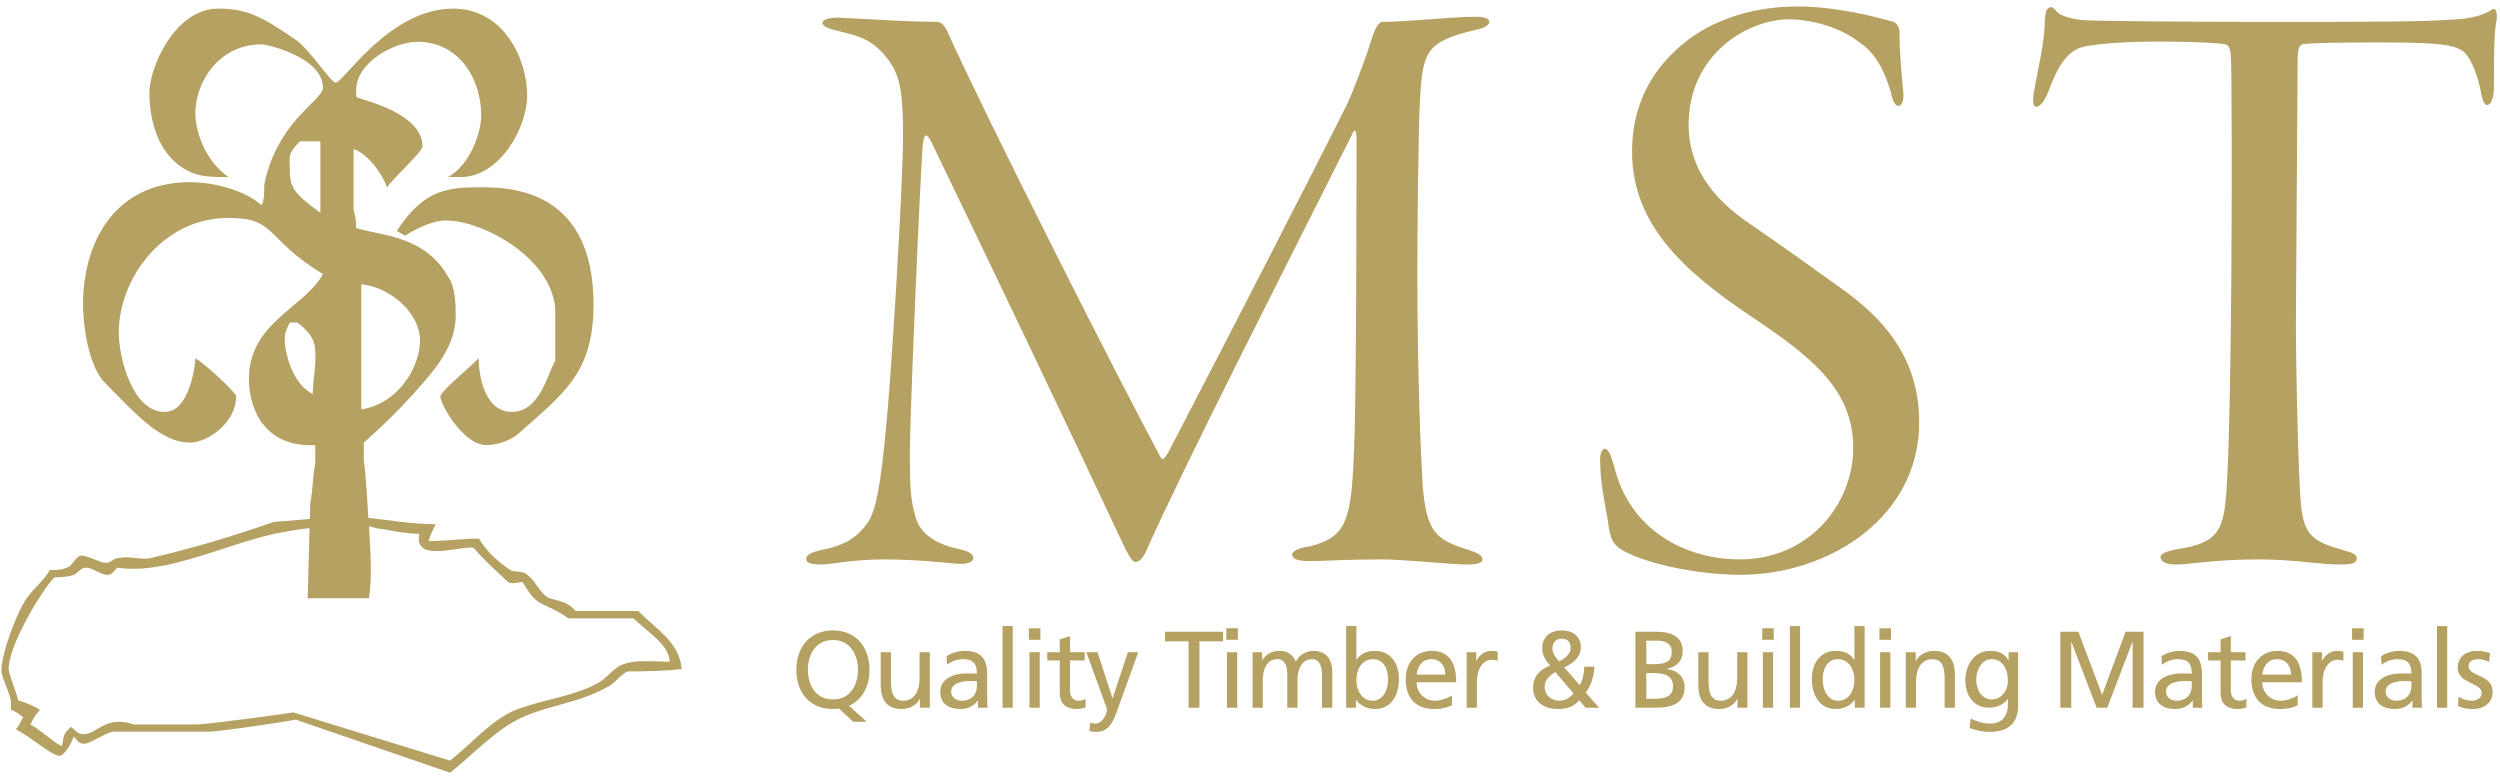<?xml version="1.0" encoding="UTF-8"?>
<svg width="193px" height="60px" viewBox="0 0 193 60" version="1.1" xmlns="http://www.w3.org/2000/svg" xmlns:xlink="http://www.w3.org/1999/xlink">
    <title>MST-Logo-Colour</title>
    <g id="✱-/---Materials" stroke="none" stroke-width="1" fill="none" fill-rule="evenodd">
        <g id="✱-/-LOGOS-/-Logo-/-1" transform="translate(-19, -29)" fill="#B5A161">
            <g id="MST-Logo-Colour" transform="translate(19, 29)">
                <path d="M153.64,50.248 C154.396,50.248 154.816,50.526 155.052,50.988 L155.052,50.988 L155.068,50.988 L155.068,50.349 L155.8,50.349 L155.8,54.45 C155.8,55.753 155.127,56.501 153.589,56.501 C153.136,56.501 152.741,56.442 152.052,56.206 L152.052,56.206 L152.136,55.475 C152.741,55.753 153.102,55.862 153.682,55.862 C154.514,55.862 155.01,55.299 155.01,54.391 L155.01,54.391 L155.01,53.971 L154.993,53.971 C154.657,54.417 154.102,54.635 153.556,54.635 C152.329,54.635 151.724,53.635 151.724,52.526 C151.724,51.425 152.346,50.248 153.64,50.248 Z M84.731,50.349 L85.882,53.896 L85.899,53.896 L87.075,50.349 L87.874,50.349 L86.294,54.727 C86,55.551 85.689,56.501 84.647,56.501 C84.395,56.501 84.252,56.467 84.109,56.442 L84.109,56.442 L84.159,55.795 C84.26,55.828 84.395,55.862 84.529,55.862 C85.235,55.862 85.47,54.887 85.47,54.803 C85.47,54.711 85.369,54.492 85.319,54.349 L85.319,54.349 L83.865,50.349 L84.731,50.349 Z M64.302,48.668 C66.083,48.668 67.125,49.963 67.125,51.702 C67.125,53.013 66.562,54.038 65.545,54.484 L65.545,54.484 L66.907,55.719 L65.865,55.719 L64.772,54.702 C64.697,54.711 64.621,54.719 64.545,54.727 C64.47,54.736 64.386,54.736 64.302,54.736 C62.512,54.736 61.478,53.484 61.478,51.702 C61.478,49.963 62.52,48.668 64.302,48.668 Z M131.9,50.349 L131.9,52.568 C131.9,53.568 132.118,54.055 132.807,54.097 C133.707,54.097 134.11,53.374 134.11,52.332 L134.11,52.332 L134.11,50.349 L134.9,50.349 L134.9,54.635 L134.135,54.635 L134.135,53.954 L134.118,53.954 C133.883,54.442 133.312,54.736 132.715,54.736 C131.606,54.736 131.11,54.047 131.11,52.895 L131.11,52.895 L131.11,50.349 L131.9,50.349 Z M104.714,48.332 L104.714,50.937 L104.731,50.937 C104.975,50.542 105.403,50.248 106.151,50.248 C107.395,50.248 108,51.265 108,52.416 C108,53.593 107.454,54.736 106.16,54.736 C105.395,54.736 104.908,54.349 104.698,54.03 L104.698,54.03 L104.681,54.03 L104.681,54.635 L103.924,54.635 L103.924,48.332 L104.714,48.332 Z M110.53,50.248 C111.958,50.248 112.42,51.29 112.42,52.669 L112.42,52.669 L109.362,52.669 C109.362,53.517 110.025,54.097 110.773,54.097 C111.294,54.097 111.899,53.828 112.093,53.669 L112.093,53.669 L112.093,54.459 C111.79,54.568 111.446,54.736 110.74,54.736 C109.219,54.736 108.521,53.811 108.521,52.416 C108.521,51.148 109.32,50.248 110.53,50.248 Z M120.589,48.668 C121.353,48.668 122.042,49.072 122.042,49.996 C122.042,50.744 121.379,51.248 120.757,51.526 L120.757,51.526 L121.95,52.887 C122.177,52.526 122.269,52.139 122.311,51.467 L122.311,51.467 L123.101,51.467 C123.026,52.416 122.765,52.963 122.429,53.475 L122.429,53.475 L123.454,54.635 L122.404,54.635 L121.925,54.064 C121.505,54.543 120.992,54.736 120.244,54.736 C119.084,54.736 118.353,54.08 118.353,53.097 C118.353,52.206 118.874,51.702 119.664,51.383 C119.353,51.005 119.059,50.61 119.059,50.047 C119.059,49.105 119.748,48.668 120.589,48.668 Z M82.605,49.105 L82.605,50.349 L83.739,50.349 L83.739,50.988 L82.605,50.988 L82.605,53.332 C82.605,53.828 82.907,54.097 83.268,54.097 C83.512,54.097 83.689,54.022 83.806,53.946 L83.806,53.946 L83.806,54.618 C83.63,54.669 83.386,54.736 83.134,54.736 C82.319,54.736 81.815,54.349 81.815,53.492 L81.815,53.492 L81.815,50.988 L80.848,50.988 L80.848,50.349 L81.815,50.349 L81.815,49.358 L82.605,49.105 Z M68.781,50.349 L68.781,52.568 C68.781,53.568 68.999,54.055 69.688,54.097 C70.587,54.097 70.991,53.374 70.991,52.332 L70.991,52.332 L70.991,50.349 L71.781,50.349 L71.781,54.635 L71.016,54.635 L71.016,53.954 L70.999,53.954 C70.764,54.442 70.193,54.736 69.596,54.736 C68.487,54.736 67.991,54.047 67.991,52.895 L67.991,52.895 L67.991,50.349 L68.781,50.349 Z M191.246,50.248 C191.616,50.248 191.918,50.324 192.229,50.416 L192.229,50.416 L192.162,51.106 C191.985,50.996 191.515,50.887 191.33,50.887 C190.926,50.887 190.574,51.055 190.574,51.408 C190.574,52.282 192.431,52.03 192.431,53.4 C192.431,54.316 191.7,54.736 190.935,54.736 C190.532,54.736 190.12,54.694 189.758,54.501 L189.758,54.501 L189.8,53.795 C190.111,53.996 190.557,54.097 190.784,54.097 C191.145,54.097 191.59,53.946 191.59,53.484 C191.59,52.702 189.733,52.769 189.733,51.568 C189.733,50.677 190.397,50.248 191.246,50.248 Z M185.229,50.248 C186.456,50.248 186.952,50.853 186.952,52.022 L186.952,52.022 L186.952,53.795 C186.952,54.282 186.968,54.509 186.985,54.635 L186.985,54.635 L186.246,54.635 L186.246,54.08 L186.229,54.08 C186.044,54.341 185.624,54.736 184.901,54.736 C183.977,54.736 183.33,54.332 183.33,53.4 C183.33,52.324 184.506,51.988 185.321,51.988 C185.632,51.988 185.851,51.988 186.162,52.005 C186.162,51.265 185.893,50.887 185.103,50.887 C184.657,50.887 184.178,51.055 183.859,51.324 L183.859,51.324 L183.817,50.652 C184.212,50.416 184.683,50.248 185.229,50.248 Z M143.951,48.332 L143.951,54.635 L143.194,54.635 L143.194,54.03 L143.177,54.03 C142.967,54.349 142.48,54.736 141.715,54.736 C140.421,54.736 139.875,53.585 139.875,52.416 C139.875,51.265 140.48,50.248 141.724,50.248 C142.472,50.248 142.9,50.542 143.144,50.937 L143.144,50.937 L143.161,50.937 L143.161,48.332 L143.951,48.332 Z M168.27,50.248 C169.497,50.248 169.993,50.853 169.993,52.022 L169.993,52.022 L169.994,53.948 C169.997,54.331 170.012,54.523 170.027,54.635 L170.027,54.635 L169.287,54.635 L169.287,54.08 L169.271,54.08 C169.086,54.341 168.665,54.736 167.943,54.736 C167.018,54.736 166.371,54.332 166.371,53.4 C166.371,52.324 167.548,51.988 168.363,51.988 C168.674,51.988 168.892,51.988 169.203,52.005 C169.203,51.265 168.934,50.887 168.144,50.887 C167.699,50.887 167.22,51.055 166.901,51.324 L166.901,51.324 L166.859,50.652 C167.254,50.416 167.724,50.248 168.27,50.248 Z M74.487,50.248 C75.714,50.248 76.209,50.853 76.209,52.022 L76.209,52.022 L76.209,53.795 C76.209,54.282 76.226,54.509 76.243,54.635 L76.243,54.635 L75.504,54.635 L75.504,54.08 L75.487,54.08 C75.302,54.341 74.882,54.736 74.159,54.736 C73.235,54.736 72.588,54.332 72.588,53.4 C72.588,52.324 73.764,51.988 74.579,51.988 C74.89,51.988 75.109,51.988 75.42,52.005 C75.42,51.265 75.151,50.887 74.361,50.887 C73.915,50.887 73.436,51.055 73.117,51.324 L73.117,51.324 L73.075,50.652 C73.47,50.416 73.941,50.248 74.487,50.248 Z M175.817,50.248 C177.245,50.248 177.708,51.29 177.708,52.669 L177.708,52.669 L174.649,52.669 C174.649,53.517 175.313,54.097 176.061,54.097 C176.582,54.097 177.187,53.828 177.38,53.669 L177.38,53.669 L177.38,54.459 C177.077,54.568 176.733,54.736 176.027,54.736 C174.506,54.736 173.808,53.811 173.808,52.416 C173.808,51.148 174.607,50.248 175.817,50.248 Z M172.22,49.105 L172.22,50.349 L173.355,50.349 L173.355,50.988 L172.22,50.988 L172.22,53.332 C172.22,53.828 172.523,54.097 172.884,54.097 C173.128,54.097 173.304,54.022 173.422,53.946 L173.422,53.946 L173.422,54.618 C173.245,54.669 173.002,54.736 172.75,54.736 C171.934,54.736 171.43,54.349 171.43,53.492 L171.43,53.492 L171.43,50.988 L170.464,50.988 L170.464,50.349 L171.43,50.349 L171.43,49.358 L172.22,49.105 Z M78.184,48.332 L78.184,54.635 L77.394,54.635 L77.394,48.332 L78.184,48.332 Z M115.101,50.248 C115.336,50.248 115.454,50.274 115.622,50.307 L115.622,50.307 L115.622,51.013 C115.479,50.954 115.32,50.937 115.185,50.937 C114.479,50.937 114.017,51.61 114.017,52.685 L114.017,52.685 L114.017,54.635 L113.227,54.635 L113.227,50.349 L113.967,50.349 L113.967,51.013 L113.983,51.013 C114.194,50.568 114.647,50.248 115.101,50.248 Z M149.312,50.248 C150.421,50.248 150.917,50.937 150.917,52.089 L150.917,52.089 L150.917,54.635 L150.127,54.635 L150.127,52.416 C150.127,51.416 149.909,50.929 149.22,50.887 C148.32,50.887 147.917,51.61 147.917,52.652 L147.917,52.652 L147.917,54.635 L147.127,54.635 L147.127,50.349 L147.892,50.349 L147.892,51.03 L147.909,51.03 C148.144,50.542 148.715,50.248 149.312,50.248 Z M160.447,48.769 L162.287,53.643 L164.094,48.769 L165.48,48.769 L165.48,54.635 L164.64,54.635 L164.64,49.559 L164.623,49.559 L162.682,54.635 L161.859,54.635 L159.917,49.559 L159.901,49.559 L159.901,54.635 L159.06,54.635 L159.06,48.769 L160.447,48.769 Z M180.388,50.248 C180.624,50.248 180.741,50.274 180.909,50.307 L180.909,50.307 L180.909,51.013 C180.767,50.954 180.607,50.937 180.472,50.937 C179.767,50.937 179.304,51.61 179.304,52.685 L179.304,52.685 L179.304,54.635 L178.514,54.635 L178.514,50.349 L179.254,50.349 L179.254,51.013 L179.271,51.013 C179.481,50.568 179.935,50.248 180.388,50.248 Z M127.841,48.769 C129.059,48.769 129.9,49.164 129.9,50.248 C129.9,51.055 129.429,51.458 128.69,51.643 L128.69,51.643 L128.69,51.66 C129.488,51.727 130.051,52.248 130.051,53.072 C130.051,54.332 129.009,54.635 127.816,54.635 L127.816,54.635 L126.253,54.635 L126.253,48.769 Z M182.422,50.349 L182.422,54.635 L181.632,54.635 L181.632,50.349 L182.422,50.349 Z M188.926,48.332 L188.926,54.635 L188.136,54.635 L188.136,48.332 L188.926,48.332 Z M138.967,48.332 L138.967,54.635 L138.177,54.635 L138.177,48.332 L138.967,48.332 Z M136.883,50.349 L136.883,54.635 L136.093,54.635 L136.093,50.349 L136.883,50.349 Z M101.361,50.248 C102.454,50.248 102.849,50.954 102.849,51.887 L102.849,51.887 L102.849,54.635 L102.059,54.635 L102.059,52.08 C102.059,51.551 101.933,50.887 101.294,50.887 C100.487,50.887 100.168,51.677 100.168,52.475 L100.168,52.475 L100.168,54.635 L99.378,54.635 L99.378,52.08 C99.378,51.551 99.252,50.887 98.613,50.887 C97.807,50.887 97.487,51.677 97.487,52.475 L97.487,52.475 L97.487,54.635 L96.697,54.635 L96.697,50.349 L97.437,50.349 L97.437,50.971 L97.454,50.971 C97.756,50.475 98.185,50.248 98.815,50.248 C99.311,50.248 99.807,50.5 100.034,51.08 C100.328,50.467 100.975,50.248 101.361,50.248 Z M95.512,50.349 L95.512,54.635 L94.723,54.635 L94.723,50.349 L95.512,50.349 Z M145.934,50.349 L145.934,54.635 L145.144,54.635 L145.144,50.349 L145.934,50.349 Z M80.268,50.349 L80.268,54.635 L79.478,54.635 L79.478,50.349 L80.268,50.349 Z M94.42,48.769 L94.42,49.509 L92.596,49.509 L92.596,54.635 L91.756,54.635 L91.756,49.509 L89.932,49.509 L89.932,48.769 L94.42,48.769 Z M185.657,52.576 C185.229,52.576 184.17,52.643 184.17,53.4 C184.17,53.853 184.607,54.097 184.968,54.097 C185.75,54.097 186.162,53.61 186.162,52.971 L186.162,52.971 L186.162,52.593 L186.162,52.593 Z M105.983,50.887 C105.126,50.887 104.714,51.702 104.714,52.501 C104.714,53.215 105.084,54.097 105.975,54.097 C106.824,54.097 107.177,53.148 107.16,52.475 C107.177,51.702 106.84,50.887 105.983,50.887 Z M141.892,50.887 C141.035,50.887 140.698,51.694 140.715,52.475 C140.698,53.148 141.051,54.097 141.9,54.097 C142.791,54.097 143.161,53.215 143.161,52.501 C143.161,51.702 142.749,50.887 141.892,50.887 Z M120.068,51.879 C119.622,52.181 119.244,52.458 119.244,53.038 C119.244,53.685 119.79,54.097 120.395,54.097 C120.942,54.097 121.295,53.744 121.479,53.534 L121.479,53.534 Z M168.699,52.576 C168.27,52.576 167.212,52.643 167.212,53.4 C167.212,53.853 167.649,54.097 168.01,54.097 C168.792,54.097 169.203,53.61 169.203,52.971 L169.203,52.971 L169.203,52.593 Z M74.915,52.576 C74.487,52.576 73.428,52.643 73.428,53.4 C73.428,53.853 73.865,54.097 74.226,54.097 C75.008,54.097 75.42,53.61 75.42,52.971 L75.42,52.971 L75.42,52.593 Z M153.758,50.887 C152.959,50.887 152.564,51.753 152.564,52.484 C152.564,53.29 153.018,53.996 153.758,53.996 C154.497,53.996 155.01,53.341 155.01,52.543 C155.01,51.652 154.598,50.887 153.758,50.887 Z M64.302,49.408 C63.007,49.4 62.369,50.509 62.369,51.702 C62.369,52.87 62.949,53.996 64.302,53.996 C65.655,53.996 66.234,52.87 66.234,51.702 C66.234,50.509 65.596,49.4 64.302,49.408 Z M127.639,51.963 L127.093,51.963 L127.093,53.946 L127.723,53.946 C128.48,53.946 129.16,53.786 129.16,52.996 C129.16,52.089 128.362,51.963 127.639,51.963 L127.639,51.963 Z M175.8,50.887 C175.027,50.887 174.708,51.526 174.649,52.08 L174.649,52.08 L176.867,52.08 C176.867,51.425 176.481,50.887 175.8,50.887 Z M110.513,50.887 C109.74,50.887 109.42,51.526 109.362,52.08 L109.362,52.08 L111.58,52.08 C111.58,51.425 111.193,50.887 110.513,50.887 Z M127.975,49.458 L127.093,49.458 L127.093,51.274 L127.555,51.274 C128.37,51.274 129.059,51.198 129.059,50.332 C129.059,49.635 128.463,49.458 127.975,49.458 L127.975,49.458 Z M120.555,49.307 C120.168,49.307 119.849,49.559 119.849,50.063 C119.849,50.458 120.118,50.778 120.37,51.055 C120.723,50.887 121.253,50.526 121.253,50.03 C121.253,49.492 120.958,49.307 120.555,49.307 Z M136.934,48.5 L136.934,49.391 L136.043,49.391 L136.043,48.5 L136.934,48.5 Z M145.984,48.5 L145.984,49.391 L145.093,49.391 L145.093,48.5 L145.984,48.5 Z M182.472,48.5 L182.472,49.391 L181.582,49.391 L181.582,48.5 L182.472,48.5 Z M80.319,48.5 L80.319,49.391 L79.428,49.391 L79.428,48.5 L80.319,48.5 Z M95.563,48.5 L95.563,49.391 L94.672,49.391 L94.672,48.5 L95.563,48.5 Z M138.766,0.499 C141.81,0.499 145.053,1.359 146.178,1.69 C146.509,1.823 146.641,2.22 146.641,2.418 C146.641,4.205 146.84,6.124 146.906,6.852 C147.038,7.713 146.84,8.176 146.575,8.176 C146.31,8.176 146.112,7.845 145.979,7.117 C145.45,5.396 144.788,4.073 143.465,3.212 C142.009,2.087 139.825,1.492 138.104,1.492 C134.994,1.492 130.361,4.139 130.361,9.632 C130.361,13.272 132.678,15.654 135.126,17.308 C137.641,19.029 139.759,20.551 141.876,22.073 C144.391,23.86 148.163,26.838 148.163,32.595 C148.163,39.941 141.215,44.375 134.332,44.375 C131.42,44.375 127.383,43.647 125.332,42.522 C124.604,42.125 124.339,41.662 124.207,40.735 C124.074,39.677 123.545,37.493 123.545,35.904 C123.479,35.176 123.611,34.647 123.876,34.647 C124.141,34.647 124.339,35.044 124.604,35.971 C125.795,40.934 130.097,43.184 134.332,43.184 C139.626,43.184 143.068,38.949 143.068,34.581 C143.068,30.081 139.891,27.566 135.126,24.389 C130.03,20.948 125.994,17.375 125.994,11.683 C125.994,8.043 127.582,5.198 130.229,3.146 C132.016,1.757 134.928,0.499 138.766,0.499 Z M113.92,1.293 C114.582,1.293 114.979,1.426 114.979,1.69 C114.979,1.955 114.449,2.22 113.986,2.286 C110.081,3.212 109.817,3.94 109.618,7.845 C109.552,8.968 109.503,11.51 109.469,14.186 L109.46,15.034 C109.436,17.157 109.423,19.28 109.42,20.77 L109.42,20.77 L109.42,21.805 C109.431,28.835 109.687,35.155 109.817,37.228 C110.081,41.066 110.809,41.662 113.39,42.456 C113.986,42.655 114.449,42.853 114.449,43.184 C114.449,43.449 114.052,43.581 113.258,43.581 C112.629,43.581 111.422,43.482 110.148,43.383 L110.148,43.383 L109.449,43.329 C108.401,43.25 107.371,43.184 106.64,43.184 C103.927,43.184 102.14,43.316 101.147,43.316 C100.486,43.316 99.758,43.25 99.758,42.787 C99.758,42.522 100.419,42.257 101.081,42.191 C103.861,41.463 104.324,40.404 104.522,34.912 C104.617,33.213 104.666,28.317 104.692,23.325 L104.697,22.418 L104.697,22.418 L104.701,21.512 C104.713,18.651 104.718,15.884 104.72,13.802 L104.72,13.802 L104.72,13.096 L104.72,13.096 L104.721,10.624 C104.721,9.963 104.522,9.963 104.39,10.36 C102.133,14.874 98.915,21.207 95.881,27.271 L95.881,27.271 L95.234,28.565 C92.553,33.935 90.084,38.973 88.64,42.191 C88.309,42.985 88.044,43.383 87.647,43.383 C87.316,43.383 86.853,42.324 86.257,41.066 C84.864,38.072 82.328,32.726 79.727,27.273 L79.223,26.217 L78.687,25.093 C75.83,19.113 73.069,13.364 71.831,10.823 C71.5,10.293 71.367,10.293 71.235,11.154 C71.113,12.921 70.893,17.52 70.691,22.235 L70.65,23.211 C70.43,28.416 70.242,33.534 70.242,34.912 L70.243,35.648 C70.248,37.407 70.289,38.575 70.639,39.743 C70.97,41.331 72.492,42.059 74.014,42.39 C74.742,42.522 75.139,42.787 75.139,43.052 C75.139,43.449 74.544,43.581 73.816,43.515 C73.022,43.449 70.639,43.184 68.257,43.184 C65.874,43.184 64.088,43.581 63.426,43.581 C62.566,43.581 62.235,43.449 62.235,43.118 C62.235,42.919 62.499,42.655 63.426,42.456 C65.477,42.059 66.272,41.331 67,40.338 C67.661,39.346 67.992,37.294 68.389,33.191 C68.584,31.276 68.906,26.764 69.184,22.165 L69.247,21.103 C69.507,16.682 69.713,12.357 69.713,10.36 C69.713,6.389 69.316,5.462 68.191,4.139 C67,2.815 65.808,2.683 64.551,2.352 C63.955,2.22 63.492,2.021 63.492,1.757 C63.492,1.492 64.088,1.359 64.683,1.359 C64.882,1.368 65.123,1.38 65.397,1.394 L65.397,1.394 L65.987,1.426 C66.719,1.466 67.595,1.515 68.49,1.559 L68.49,1.559 L69.258,1.597 C70.409,1.65 71.531,1.69 72.36,1.69 C72.625,1.69 72.956,1.955 73.22,2.617 C74.666,5.81 77.784,12.162 81.05,18.664 L81.971,20.494 C84.841,26.184 87.713,31.772 89.566,35.243 C89.765,35.64 89.897,35.375 90.162,34.978 C91.606,32.212 93.666,28.233 95.768,24.153 L95.768,24.153 L96.47,22.79 L96.937,21.882 L96.937,21.882 L97.343,21.093 C97.411,20.962 97.478,20.831 97.546,20.7 L97.947,19.918 C100.415,15.116 102.659,10.719 103.704,8.628 L103.863,8.309 C103.937,8.16 104.002,8.027 104.059,7.911 C104.787,6.257 105.647,3.874 106.045,2.551 C106.111,2.418 106.375,1.69 106.706,1.69 C108.559,1.69 112.067,1.293 113.92,1.293 Z M158.252,0.565 C158.384,0.499 158.583,0.631 158.781,0.896 C159.046,1.227 159.972,1.492 160.899,1.558 C161.898,1.62 167.785,1.683 174.172,1.69 L178.396,1.689 L179.175,1.688 L179.951,1.687 C183.689,1.679 187.184,1.652 188.495,1.558 C190.017,1.492 191.076,1.426 192.135,0.896 C192.4,0.698 192.598,0.631 192.664,0.764 C192.73,0.962 192.797,1.095 192.73,1.624 C192.551,2.343 192.534,4.036 192.532,6.019 L192.532,6.019 L192.532,6.654 C192.532,7.646 192.267,8.11 192.002,8.11 C191.738,8.11 191.605,7.514 191.539,7.183 C191.341,5.992 190.811,4.602 190.282,4.073 C189.686,3.543 188.826,3.279 184.193,3.279 L184.193,3.279 L183.079,3.279 C181.101,3.282 178.657,3.301 177.774,3.411 C177.443,3.477 177.377,4.007 177.377,4.47 L177.377,4.47 L177.377,4.774 C177.373,6.252 177.344,10.11 177.315,14.106 L177.309,14.907 L177.302,15.855 C177.276,19.44 177.252,22.872 177.246,24.523 L177.245,24.849 C177.245,24.949 177.245,25.038 177.245,25.117 L177.245,25.117 L177.245,25.39 C177.249,26.881 177.28,28.988 177.329,31.123 L177.329,31.123 L177.358,32.322 C177.434,35.243 177.538,38.006 177.642,39.081 C177.907,41.331 178.568,41.794 180.818,42.456 C181.613,42.655 181.943,42.787 181.943,43.118 C181.943,43.515 181.48,43.581 180.62,43.581 C179.098,43.581 177.046,43.184 174.399,43.184 C171.024,43.184 169.039,43.581 167.98,43.581 C167.12,43.581 166.789,43.316 166.789,42.985 C166.789,42.721 167.384,42.522 168.112,42.39 C171.289,41.927 171.686,40.868 171.884,37.824 C172.08,35.109 172.193,28.845 172.249,22.448 L172.257,21.41 C172.28,18.469 172.29,15.539 172.291,12.951 L172.291,12.951 L172.291,11.779 L172.29,11.028 C172.285,7.215 172.256,4.492 172.215,4.205 C172.149,3.61 171.951,3.411 171.752,3.411 C171.355,3.345 169.833,3.212 166.789,3.212 C164.075,3.212 162.487,3.345 161.164,3.543 C159.906,3.742 159.046,4.536 158.119,7.117 C157.788,7.911 157.458,8.242 157.193,8.242 C156.928,8.242 156.928,7.713 156.994,7.249 C157.325,5.264 157.855,3.345 157.855,1.624 C157.921,1.029 157.921,0.698 158.252,0.565 Z" id="logotype" fill-rule="nonzero"></path>
                <path d="M34.982,0.665 C38.923,0.665 40.697,4.606 40.697,7.364 C40.697,9.926 38.529,13.67 35.573,13.67 L35.573,13.67 L34.588,13.67 C36.362,12.685 37.15,10.123 37.15,8.941 C37.15,5.985 35.376,3.226 32.223,3.226 C30.45,3.226 27.494,4.803 27.494,6.97 C27.494,7.364 27.494,7.562 27.691,7.562 C28.085,7.759 32.618,8.744 32.618,11.306 C32.618,11.7 30.647,13.473 29.859,14.458 C29.662,13.67 28.479,11.897 27.297,11.503 L27.297,11.503 L27.297,16.232 C27.494,16.823 27.494,17.217 27.494,17.611 C29.465,18.202 32.815,18.202 34.588,21.355 C35.179,22.143 35.179,23.72 35.179,24.311 C35.179,26.085 34.391,27.661 32.421,29.829 C31.238,31.208 29.662,32.784 28.085,34.164 L28.085,34.164 L28.085,35.543 C28.254,36.558 28.351,38.807 28.437,39.984 C30.114,40.147 31.792,40.47 33.632,40.47 C33.445,40.842 33.259,41.215 33.073,41.774 C34.19,41.774 35.867,41.587 36.425,41.587 L36.984,41.587 C37.543,42.519 38.288,43.264 39.405,44.009 C39.592,44.195 40.337,44.009 40.709,44.381 C41.268,44.754 41.64,45.685 42.199,46.057 C42.758,46.43 43.689,46.244 44.434,47.175 L49.277,47.175 C50.767,48.665 52.443,49.596 52.629,51.645 C51.463,51.812 49.551,51.829 48.761,51.831 L48.532,51.831 L48.532,51.831 C48.159,51.831 47.414,52.762 47.042,52.949 C44.807,54.252 42.385,54.439 40.337,55.37 C38.288,56.301 36.612,58.164 34.749,59.654 L22.829,55.556 C20.78,55.929 16.683,56.487 16.124,56.487 L8.674,56.487 C7.929,56.674 6.998,57.419 6.439,57.419 C6.067,57.419 5.881,57.046 5.694,56.86 C5.508,57.419 4.949,58.35 4.577,58.35 C4.018,58.35 2.342,56.86 1.224,56.301 C1.411,56.115 1.597,55.742 1.783,55.37 C0.666,54.439 0.852,55.184 0.852,54.252 C0.852,53.694 0.107,52.204 0.107,51.831 C0.107,50.341 1.411,46.989 2.156,46.057 C2.714,45.312 3.459,44.754 3.832,44.009 C4.204,44.009 4.763,44.009 5.136,43.822 C5.508,43.822 5.881,42.891 6.253,42.891 C6.812,42.891 7.743,43.45 8.116,43.45 C8.674,43.45 8.674,43.077 9.233,43.077 C9.978,42.891 10.909,43.264 11.654,43.077 C14.821,42.332 17.987,41.401 21.153,40.284 C21.293,40.284 22.134,40.215 23.064,40.137 L23.769,40.078 C23.819,40.073 23.87,40.069 23.92,40.065 C23.936,39.433 23.947,38.985 23.947,38.893 C24.013,38.565 24.057,38.214 24.093,37.857 L24.195,36.777 C24.232,36.419 24.276,36.069 24.341,35.74 L24.341,35.74 L24.341,34.361 C20.597,34.558 19.218,31.799 19.218,29.237 C19.218,24.902 23.553,23.72 24.932,21.158 C20.4,18.399 21.386,16.823 17.642,16.823 C12.518,16.823 9.168,21.552 9.168,25.69 C9.168,27.464 10.154,31.799 12.715,31.799 C14.686,31.799 15.08,28.055 15.08,27.661 C15.277,27.661 18.233,30.223 18.233,30.617 C18.233,32.587 16.065,34.164 14.686,34.164 C12.321,34.164 10.351,31.799 7.986,29.434 C6.804,28.055 6.409,25.099 6.409,23.523 C6.409,18.794 8.774,14.064 14.686,14.064 C16.459,14.064 18.824,14.655 20.203,15.838 C20.4,15.444 20.4,14.853 20.4,14.261 C21.027,11.126 22.692,9.348 23.819,8.215 L24.052,7.982 C24.573,7.46 24.932,7.087 24.932,6.773 C24.932,4.409 20.597,3.423 20.203,3.423 C16.853,3.423 15.08,6.379 15.08,8.744 C15.08,9.926 15.671,12.291 17.642,13.67 C16.656,13.67 15.474,13.67 14.686,13.276 C12.124,12.094 11.533,9.138 11.533,7.167 C11.533,5.197 13.503,0.665 16.853,0.665 C19.021,0.665 20.203,1.256 22.765,3.029 C23.947,3.818 25.524,6.379 25.918,6.379 C26.509,6.379 30.056,0.665 34.982,0.665 Z M28.489,40.624 L28.501,40.825 C28.676,43.728 28.669,45.047 28.479,46.184 L28.479,46.184 L23.75,46.184 C23.75,46.184 23.843,42.934 23.901,40.769 C22.887,40.885 21.929,41.061 21.458,41.153 L21.233,41.198 C21.216,41.202 21.201,41.205 21.189,41.207 L21.153,41.215 C19.881,41.504 18.592,41.919 17.307,42.336 L16.451,42.614 C13.886,43.44 11.359,44.169 9.047,43.822 C8.861,44.009 8.674,44.381 8.302,44.381 C7.743,44.381 7.184,43.822 6.626,43.822 C6.253,43.822 6.067,44.195 5.694,44.381 C5.136,44.567 4.577,44.567 4.204,44.567 C3.273,45.499 0.666,49.782 0.666,51.645 C0.666,52.017 1.224,53.321 1.411,54.066 C1.969,54.252 2.528,54.439 3.087,54.811 C2.714,55.184 2.528,55.556 2.342,55.929 C3.087,56.301 4.018,57.232 4.763,57.605 C4.949,57.046 4.763,56.674 5.508,56.115 C5.881,56.487 6.067,56.674 6.439,56.674 C7.557,56.674 8.116,55.184 10.351,55.929 L10.351,55.929 L15.193,55.929 C15.549,55.929 17.488,55.702 19.475,55.442 L20.043,55.367 C20.987,55.24 21.909,55.11 22.643,54.997 L22.643,54.997 L34.749,58.722 C35.215,58.35 35.669,57.942 36.12,57.532 L36.66,57.04 C37.831,55.981 39.005,54.988 40.337,54.625 C41.827,54.066 44.434,53.694 46.11,52.762 C46.855,52.39 47.414,51.459 48.159,51.272 C49.09,50.9 50.58,51.086 51.698,51.086 C51.698,49.782 49.835,48.665 48.904,47.734 L48.904,47.734 L43.875,47.734 C43.13,47.175 42.199,46.802 41.827,46.616 C41.082,46.244 40.709,45.499 40.337,44.94 C39.964,44.94 39.592,45.126 39.219,44.94 C38.474,44.195 37.357,43.264 36.612,42.332 C36.053,41.96 32.328,43.45 32.328,41.587 C32.328,41.388 32.352,41.283 32.382,41.231 L32.397,41.212 L32.105,41.204 C31.407,41.169 30.641,41.052 29.944,40.922 L29.534,40.842 C29.222,40.842 28.852,40.726 28.489,40.624 Z M37.347,14.458 C43.85,14.458 45.82,18.597 45.82,23.523 C45.82,28.843 43.455,30.42 39.909,33.573 C39.12,34.164 38.135,34.361 37.544,34.361 C35.77,34.361 33.997,31.208 33.997,30.617 C33.997,30.223 35.967,28.646 36.953,27.661 C36.953,28.843 37.347,31.799 39.514,31.799 C41.682,31.799 42.273,28.843 42.864,27.858 L42.864,27.858 L42.864,23.917 C42.667,19.976 37.347,17.02 34.391,17.02 C33.406,17.02 32.223,17.611 31.238,18.202 C31.041,18.005 30.844,18.005 30.647,17.808 C32.815,14.458 34.785,14.458 37.347,14.458 Z M27.888,21.946 L27.888,31.602 C30.647,31.208 32.421,28.449 32.421,26.282 C32.421,24.114 30.056,22.143 27.888,21.946 L27.888,21.946 Z M22.962,24.902 L22.371,24.902 C22.174,25.296 21.977,25.69 21.977,26.085 C21.977,27.267 22.568,29.632 24.144,30.42 C24.144,29.632 24.341,28.449 24.341,28.055 C24.341,26.873 24.538,26.085 22.962,24.902 L22.962,24.902 Z M24.735,10.911 L23.159,10.911 C22.174,11.897 22.371,12.094 22.371,12.882 C22.371,14.458 22.568,14.853 24.735,16.429 L24.735,16.429 L24.735,10.911 Z" id="emblem"></path>
            </g>
        </g>
    </g>
</svg>